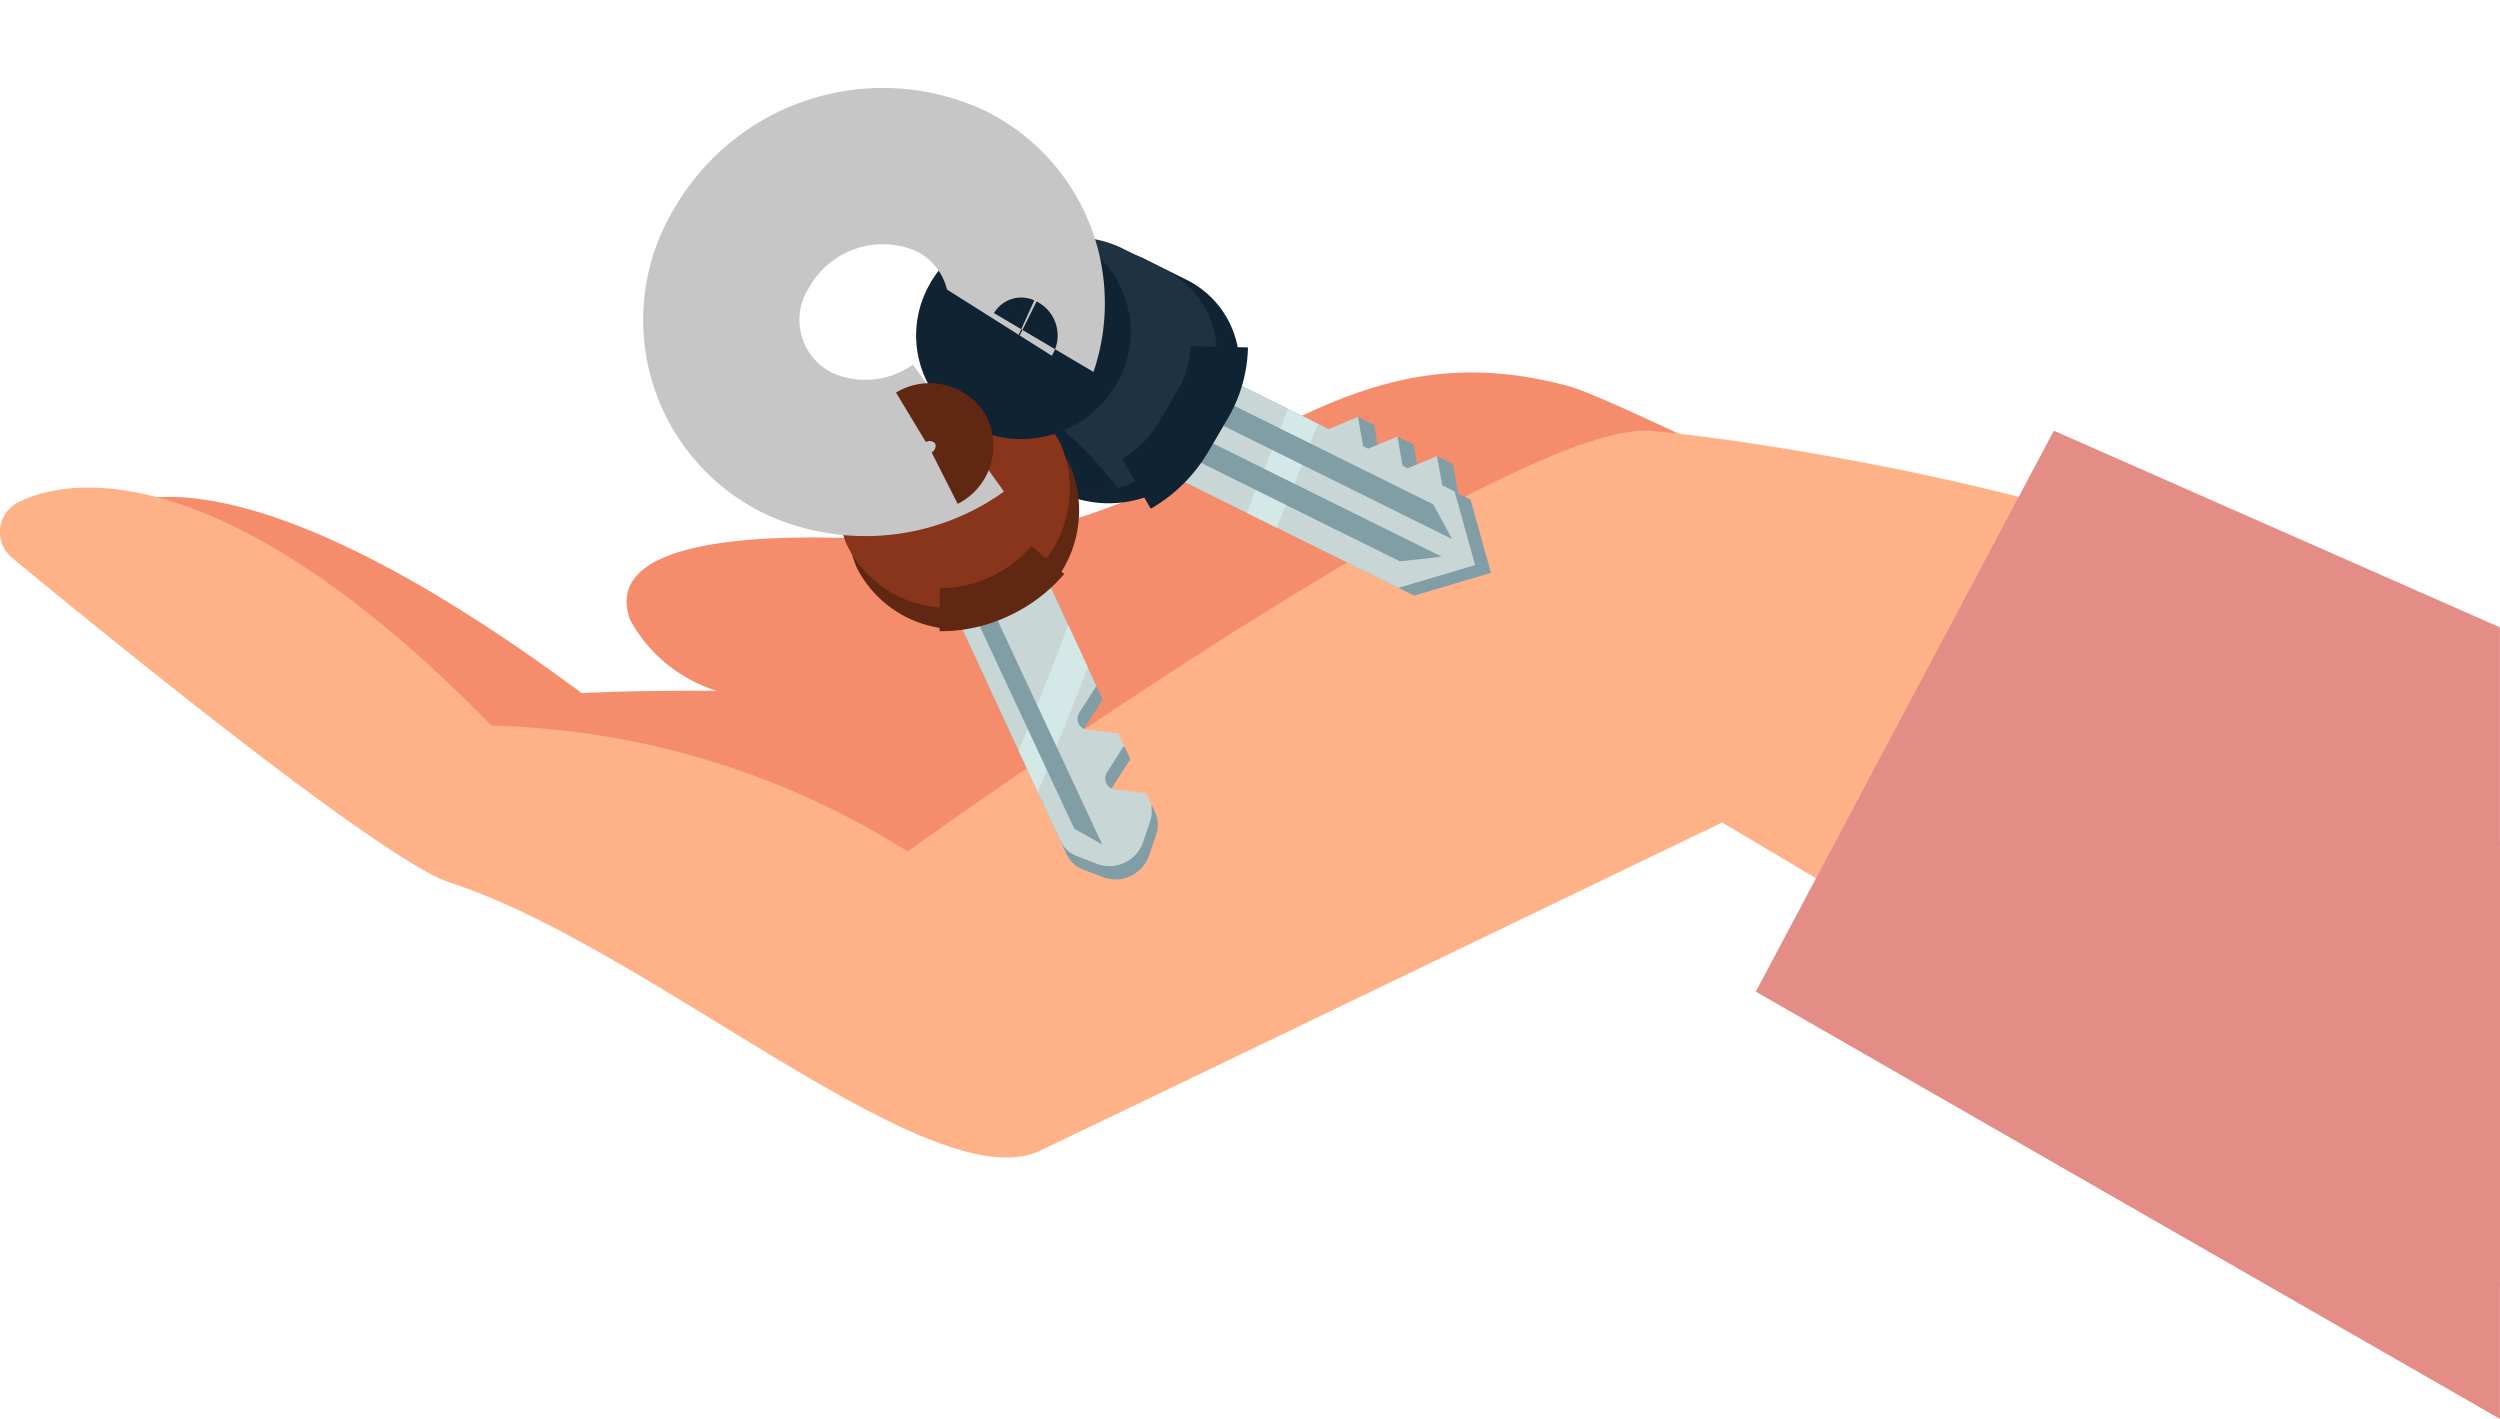 <svg xmlns="http://www.w3.org/2000/svg" width="51.165" height="29.035" viewBox="0 0 51.165 29.035">
  <g id="Group_38985" data-name="Group 38985" transform="translate(0 -0.475)">
    <path id="Path_131090" data-name="Path 131090" d="M369.753,258.576c-5.134-1.393-6.961,2.8-12.886,3.24,0,0-7.186-.845-6.337,1.535a3.047,3.047,0,0,0,1.776,1.457c-1.589-.014-2.764.047-2.764.047-7.688-5.7-9.8-3.659-9.8-3.659l9.71,6.279s13.621,1.506,13.893,1.528,5.307-5.448,5.307-5.448L388.8,277.011v-9.12s-17.5-8.9-19.048-9.315" transform="translate(-337.637 -250.195)" fill="#f58d6c"/>
    <path id="Path_131091" data-name="Path 131091" d="M321.738,270.16c1.327-.682,4.61-.659,9.7,4.563a16.669,16.669,0,0,1,8.516,2.574s12.325-8.86,15.226-8.607,15.354,2.238,15.354,6.032-2.61,8.7-2.61,8.7l-11.3-6.718s-12.24,5.9-13.962,6.718c-2.222,1.052-8.019-4.182-12.073-5.487-1.384-.445-7.146-5.147-8.962-6.647a.681.681,0,0,1,.109-1.128" transform="translate(-321.379 -259.396)" fill="#ffb287"/>
    <path id="Path_131092" data-name="Path 131092" d="M635.917,280.617l6.1-11.48,9.129,4.024v16.2Z" transform="translate(-599.983 -259.847)" fill="#e38d86"/>
    <g id="Group_38985-2" data-name="Group 38985" transform="matrix(0.875, -0.485, 0.485, 0.875, 13.691, 5.828)">
      <path id="Path_131093" data-name="Path 131093" d="M.347,3.514l.565.817A2.308,2.308,0,0,0,3.95,4.95l.645-.381a1.947,1.947,0,0,0,.668-2.812L4.7.939A2.307,2.307,0,0,0,1.66.321L1.015.7A1.947,1.947,0,0,0,.347,3.514M1.636.867c.672-.4,1.236.418.564.816S.963,1.265,1.636.867" transform="translate(3.818 3.703)" fill="#102333"/>
      <path id="Path_131094" data-name="Path 131094" d="M1.966,0l2.79,4.037L5.2,3.814l.205.3-.2.574.065.094.441-.223.205.3-.2.574.065.094L6.222,5.3l.205.3-.2.574.162.234L6.027,7.92l-1.6-.354L0,1.163Z" transform="translate(5.593 5.802)" fill="#819da5"/>
      <path id="Path_131095" data-name="Path 131095" d="M6.229,6.169,6.39,6.4,6.026,7.921l-1.6-.354L2.847,5.284l-.391-.565L0,1.164,1.965,0l2.26,3.27.39.565.141.2.645.074-.2.574.065.094.646.074-.2.574.065.094.646.074Z" transform="translate(5.388 5.505)" fill="#c8d6d6"/>
      <path id="Path_131096" data-name="Path 131096" d="M2.158.565Q1.28,1.3.391,2.014L0,1.449Q.89.733,1.769,0Z" transform="translate(7.844 8.775)" fill="#d4e8e7"/>
      <path id="Path_131097" data-name="Path 131097" d="M4.963,6.6l-.794-.331L0,.237.4,0Z" transform="translate(5.936 6.344)" fill="#819da5"/>
      <path id="Path_131098" data-name="Path 131098" d="M4.562,6.839l.008-.806L.4,0,0,.237Z" transform="translate(6.698 5.893)" fill="#819da5"/>
      <path id="Path_131099" data-name="Path 131099" d="M5.262,1.756,4.7.939A2.308,2.308,0,0,0,1.659.321L1.014.7a1.95,1.95,0,0,0-.73,2.716q.029.048.062.1l.565.817a2.188,2.188,0,0,0,1.351.884A2.342,2.342,0,0,0,3.95,4.95l.645-.382a1.949,1.949,0,0,0,.668-2.813M2.419,2c-.672.4-1.339-.566-.667-.965S3.091,1.6,2.419,2M2.262,5.216A2.188,2.188,0,0,1,.911,4.331L.346,3.515q-.033-.048-.062-.1c.081-.4.2-.9.2-.937,0-.057.029-.588.029-.588.682.34,1.461,1.389,1.747,3.322" transform="translate(3.523 3.291)" fill="#1f3242"/>
      <path id="Path_131100" data-name="Path 131100" d="M.817,1.293a.671.671,0,0,0,.23-.969A.8.8,0,0,0,0,.111" transform="translate(5.22 4.101)" fill="none" stroke="#102333" stroke-miterlimit="10" stroke-width="2.895"/>
      <path id="Path_131101" data-name="Path 131101" d="M2.587,0A2.449,2.449,0,0,0,.005,2.192,2.305,2.305,0,0,0,2.257,4.575,2.363,2.363,0,0,0,4.833,2.491,2.39,2.39,0,0,0,2.587,0M2.42,1.493C1.476,1.434,1.559.289,2.5.347s.861,1.2-.083,1.146" transform="translate(0.319 5.151)" fill="#602812"/>
      <path id="Path_131102" data-name="Path 131102" d="M1.49,6.985A.225.225,0,0,1,1.518,6.6l.567-.308.02-.272-.518-.375a.225.225,0,0,1,.028-.387l.567-.308L2.488.721A.659.659,0,0,0,1.843.04L1.228,0A.676.676,0,0,0,.491.6L0,7.367A.608.608,0,0,0,.145,7.8l.285.34a.729.729,0,0,0,1.033.064l.331-.3A.621.621,0,0,0,2,7.491l.009-.131Z" transform="translate(1.236 7.186)" fill="#819da5"/>
      <path id="Path_131103" data-name="Path 131103" d="M2.488.722l-.045.616L2.36,2.471,2.28,3.588l-.069.946-.03.415-.567.307a.225.225,0,0,0-.027.387l.517.375-.019.272L1.517,6.6a.226.226,0,0,0-.027.387l.518.375L2,7.492a.623.623,0,0,1-.2.414l-.331.3A.729.729,0,0,1,.429,8.142L.145,7.8A.6.6,0,0,1,0,7.368l.079-1.1.068-.931L.361,2.384.438,1.328.491.6A.677.677,0,0,1,1.227,0L1.843.04a.66.66,0,0,1,.645.682" transform="translate(1.258 6.883)" fill="#c8d6d6"/>
      <path id="Path_131104" data-name="Path 131104" d="M2.2,0,2.131.946Q1.074,1.826,0,2.68l.068-.931Q1.142.886,2.2,0" transform="translate(1.338 10.471)" fill="#d4e8e7"/>
      <path id="Path_131105" data-name="Path 131105" d="M2.082.149,2,1.282A2.922,2.922,0,0,1,0,1.2L.077.139A4.887,4.887,0,0,0,.965.055,1.61,1.61,0,0,1,2.082.149" transform="translate(1.619 8.072)" fill="#819da5"/>
      <path id="Path_131106" data-name="Path 131106" d="M.343,7.324,0,6.762.469,0l.38.022Z" transform="translate(1.628 7.405)" fill="#819da5"/>
      <path id="Path_131107" data-name="Path 131107" d="M2.581.005A2.536,2.536,0,0,0,.874.516,2.359,2.359,0,0,0,.432.962,2.13,2.13,0,0,0,.006,2.089,2.305,2.305,0,0,0,2.258,4.472,2.363,2.363,0,0,0,4.832,2.388,2.3,2.3,0,0,0,2.581.005M2.392,1.772a.66.66,0,0,1-.609-.407A.7.7,0,0,1,1.756.921a.671.671,0,0,1,.734-.5.68.68,0,1,1-.1,1.354" transform="translate(0.366 4.777)" fill="#89351b"/>
      <path id="Path_131108" data-name="Path 131108" d="M1.351.849A3.116,3.116,0,0,1,0,.446,2.361,2.361,0,0,1,.442,0c.261.145.6.332.643.349s.134.03.24.055a.7.7,0,0,0,.026.445" transform="translate(0.798 5.293)" fill="#602812"/>
      <path id="Path_131109" data-name="Path 131109" d="M2.426.184a2.891,2.891,0,0,1-1.2.174A2.836,2.836,0,0,1,0,0" transform="translate(1.392 8.913)" fill="none" stroke="#602812" stroke-miterlimit="10" stroke-width="0.884"/>
      <path id="Path_131110" data-name="Path 131110" d="M.768,1.422A.741.741,0,0,1,0,.711.741.741,0,0,1,.768,0" transform="translate(2.017 5.187)" fill="none" stroke="#602812" stroke-miterlimit="10" stroke-width="1.183"/>
      <path id="Path_131111" data-name="Path 131111" d="M5.183,5.2a2.787,2.787,0,0,0,.658-3.848A3.326,3.326,0,0,0,1.463.463,2.807,2.807,0,0,0,.5,4.515,3.267,3.267,0,0,0,3.528,5.85" transform="translate(0 0)" fill="none" stroke="#c6c6c6" stroke-miterlimit="10" stroke-width="3.197"/>
      <path id="Path_131112" data-name="Path 131112" d="M.35,0A.671.671,0,0,0,.12.969a.8.8,0,0,0,1.047.213" transform="translate(4.87 4.212)" fill="none" stroke="#102333" stroke-miterlimit="10" stroke-width="2.895"/>
      <path id="Path_131113" data-name="Path 131113" d="M0,1.63a2.645,2.645,0,0,0,1.316-.374L1.961.874A2.409,2.409,0,0,0,2.84,0" transform="translate(6.16 6.982)" fill="none" stroke="#102333" stroke-miterlimit="10" stroke-width="1.177"/>
      <path id="Path_131114" data-name="Path 131114" d="M0,0A.741.741,0,0,1,.768.711.741.741,0,0,1,0,1.422" transform="translate(2.785 5.187)" fill="none" stroke="#602812" stroke-miterlimit="10" stroke-width="1.183"/>
    </g>
  </g>
</svg>
